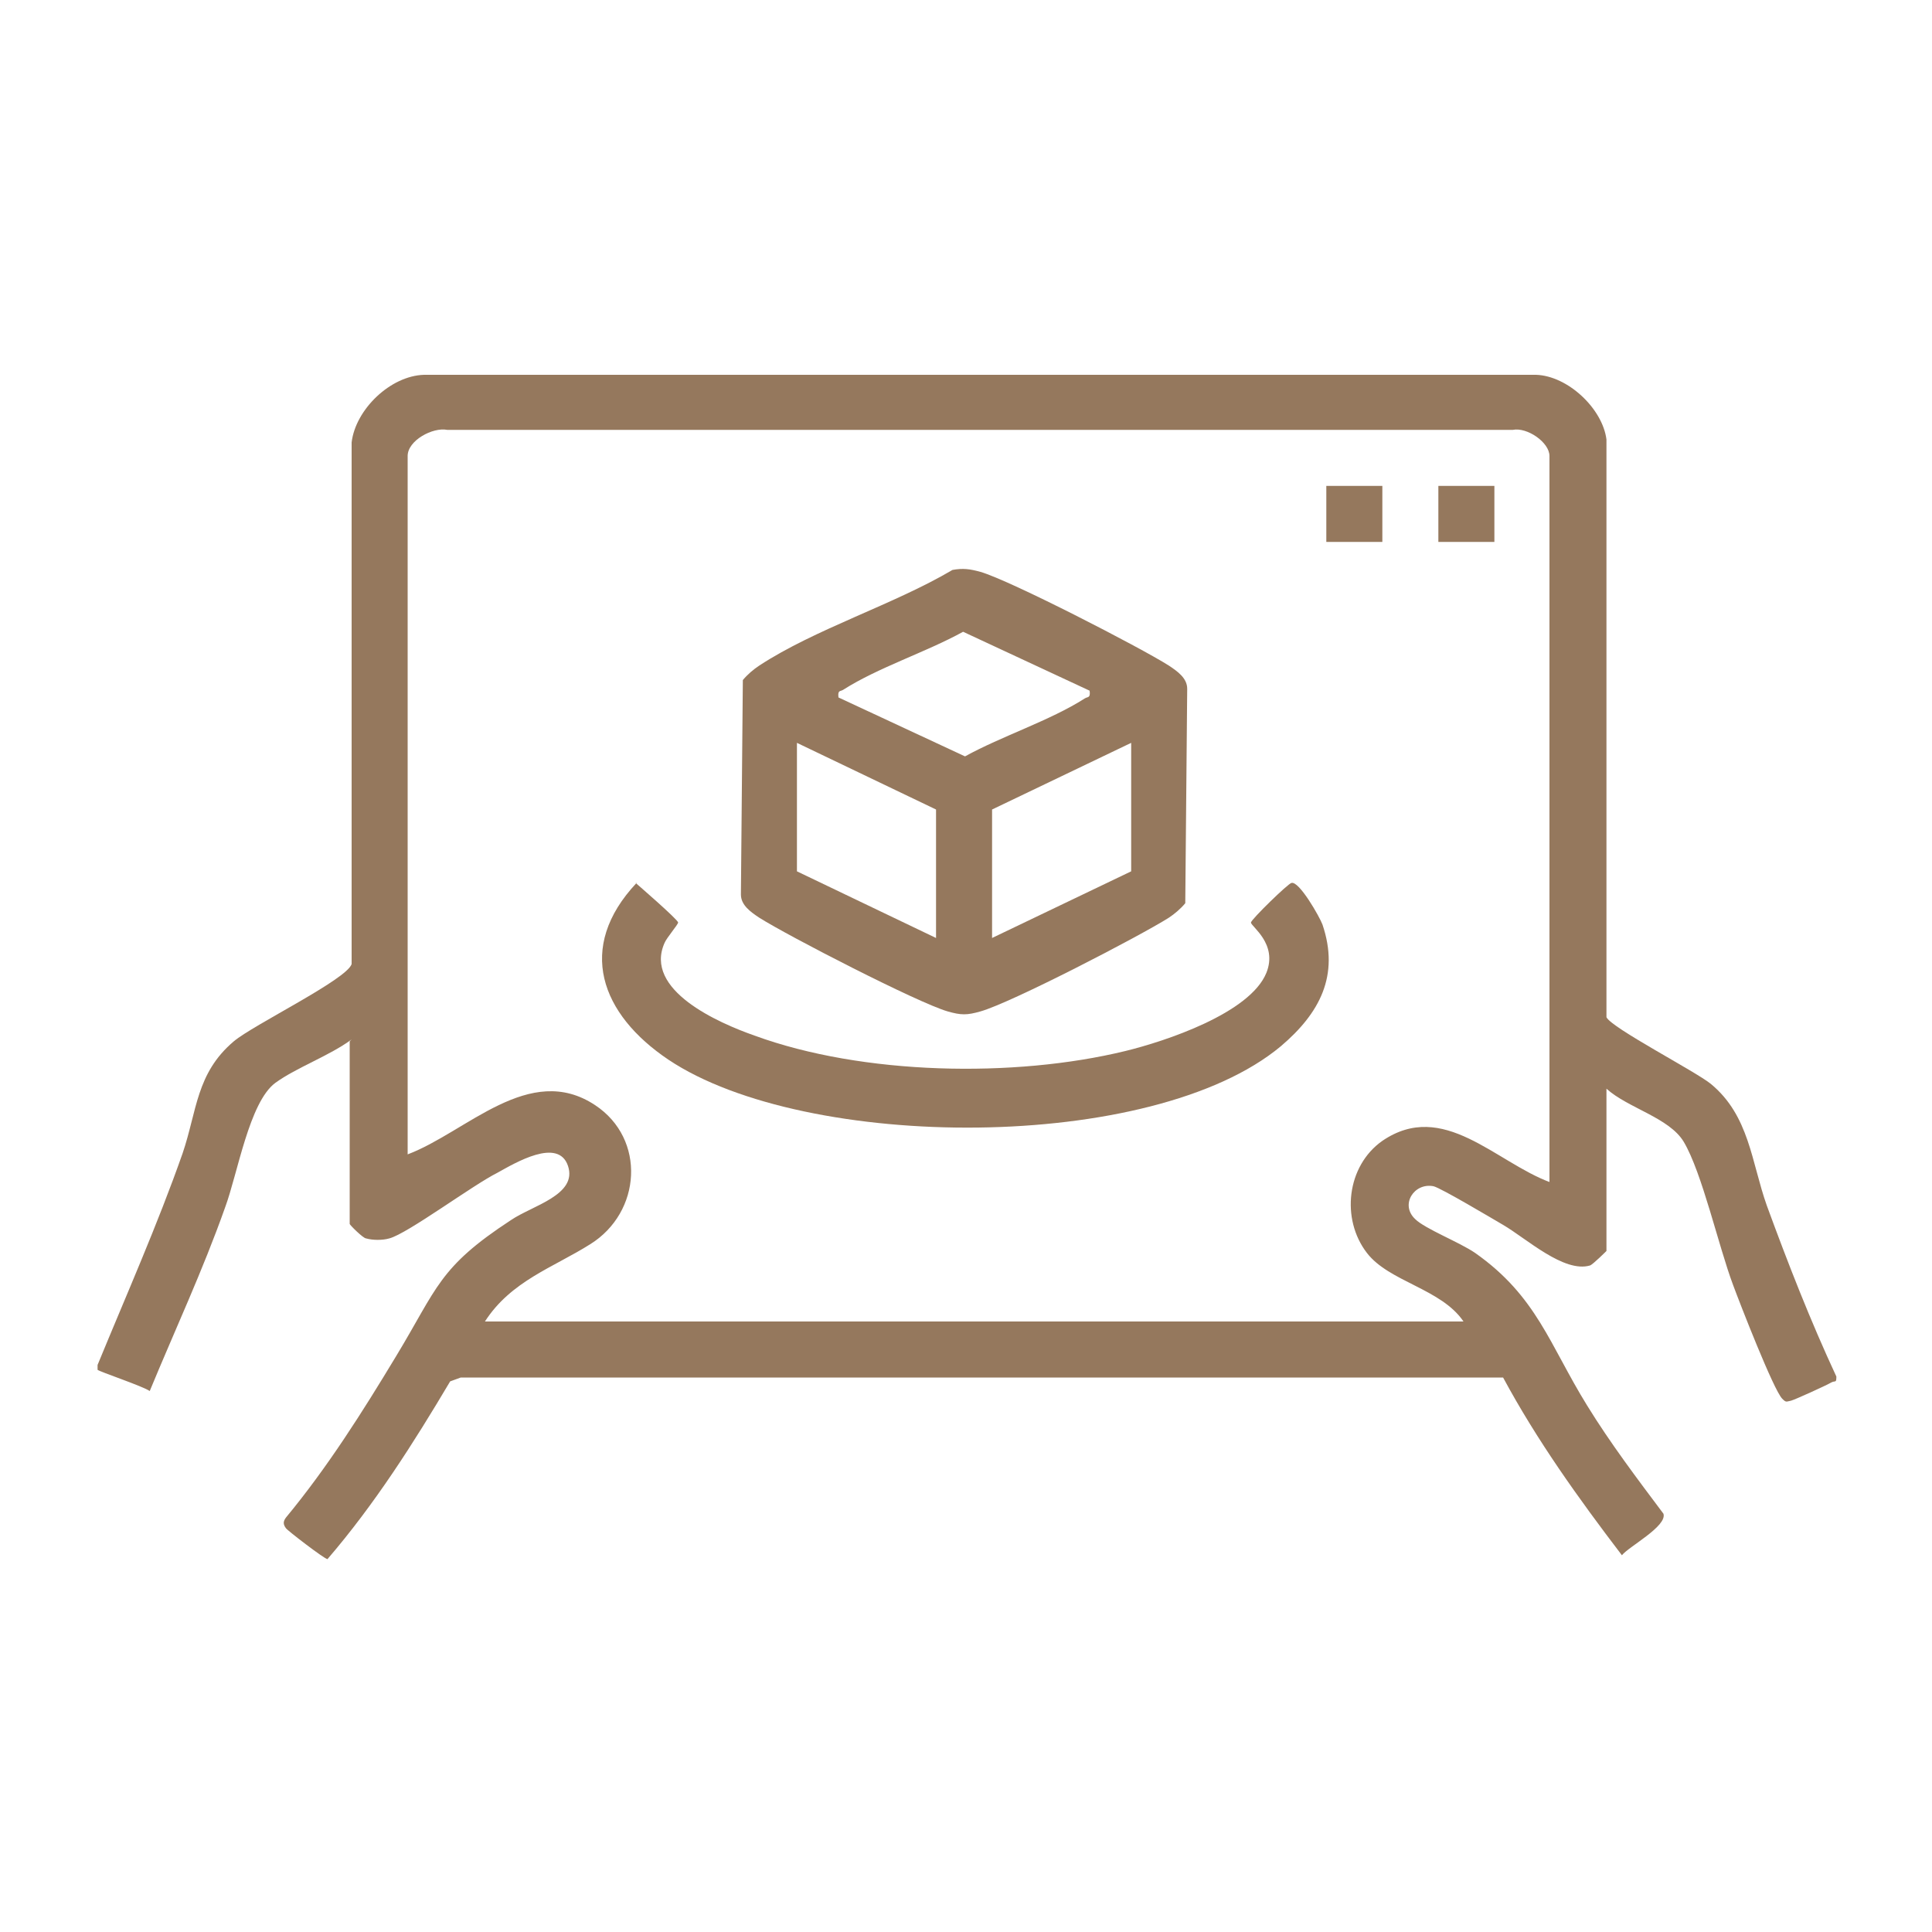 <svg width="160" height="160" viewBox="0 0 160 160" fill="none" xmlns="http://www.w3.org/2000/svg">
<path d="M29.12 86.08C27.28 87.44 24.56 88.4 22.8 89.68C20.64 91.28 19.68 97.2 18.64 100C16.8 105.2 14.48 110.16 12.4 115.2C11.84 114.8 8.24 113.6 8.08 113.44C8.08 113.36 8.08 113.2 8.08 113.04C10.48 107.2 13.04 101.44 15.12 95.52C16.32 92 16.24 88.88 19.36 86.24C20.96 84.88 28.72 81.12 29.12 79.84V36.64C29.44 33.92 32.32 31.12 35.12 31.04H127.2C129.84 31.12 132.72 33.84 133.04 36.4V84.24C133.44 85.12 140.4 88.72 141.68 89.76C144.88 92.4 145.04 96.24 146.32 99.84C148.08 104.64 149.92 109.36 152.08 114C152.08 114.56 152 114.32 151.68 114.48C151.28 114.72 148.64 115.92 148.32 116C147.92 116.08 147.92 116.16 147.6 115.84C146.88 115.12 144.08 107.92 143.52 106.4C142.32 103.2 140.96 97.12 139.44 94.56C138.24 92.56 134.8 91.76 133.04 90.16V103.6C133.04 103.6 131.92 104.72 131.68 104.8C129.52 105.44 126.4 102.56 124.48 101.44C123.52 100.88 119.36 98.4 118.72 98.24C117.12 97.92 115.92 99.76 117.2 100.96C118 101.76 120.88 102.88 122.16 103.76C127.28 107.36 128.32 111.36 131.44 116.4C133.36 119.52 135.6 122.48 137.76 125.36C138.08 126.4 134.88 128.08 134.32 128.8C130.72 124.08 127.28 119.28 124.48 114.08H38.16L37.28 114.4C34.24 119.52 31.04 124.56 27.12 129.12C26.88 129.12 23.76 126.72 23.68 126.56C23.44 126.24 23.44 126 23.68 125.68C27.12 121.52 30 116.96 32.8 112.32C36.24 106.64 36.32 104.96 42.32 101.04C44.08 99.84 47.84 98.96 47.04 96.56C46.24 94.16 42.64 96.32 41.2 97.12C39.12 98.16 33.76 102.16 32.24 102.56C31.68 102.72 30.88 102.72 30.32 102.56C30.08 102.56 28.96 101.44 28.96 101.36V86.24L29.12 86.08ZM128.32 97.92V37.76C128.32 36.64 126.48 35.36 125.28 35.6H37.04C35.84 35.36 33.76 36.48 33.76 37.76V95.6C38.64 93.76 43.84 87.92 49.28 91.52C53.52 94.32 53.12 100.4 48.88 103.04C45.84 104.96 42.32 106.08 40.16 109.44H121.2C119.36 106.72 115.04 106.16 113.2 103.76C111.04 100.96 111.52 96.56 114.48 94.48C119.52 91.04 123.84 96.24 128.4 97.92H128.32Z" fill="#95785D"/>
<path d="M78.879 47.2C79.759 47.04 80.319 47.12 81.199 47.36C83.679 48.08 94.399 53.6 96.799 55.12C97.519 55.6 98.319 56.16 98.319 57.04L98.159 74.8C97.759 75.28 97.279 75.68 96.799 76C94.399 77.52 83.759 83.04 81.199 83.76C80.079 84.08 79.599 84.08 78.479 83.76C75.999 83.04 65.279 77.52 62.879 76C62.159 75.52 61.359 74.96 61.359 74.08L61.519 56.32C61.919 55.84 62.399 55.44 62.879 55.12C67.519 52.08 73.999 50.08 78.879 47.2ZM90.239 57.2L79.759 52.32C76.719 54 72.719 55.28 69.839 57.12C69.599 57.28 69.359 57.12 69.439 57.76L79.919 62.64C82.959 60.96 86.959 59.68 89.839 57.84C90.079 57.68 90.319 57.84 90.239 57.2ZM77.519 67.04L65.999 61.52V72.16L77.519 77.68V67.04ZM93.679 61.52L82.159 67.04V77.68L93.679 72.16V61.52Z" fill="#95785D"/>
<path d="M52.639 73.12C52.639 73.12 56.159 76.16 56.159 76.4C56.159 76.56 55.199 77.68 55.039 78.08C53.279 82 59.519 84.72 62.479 85.76C71.439 89.04 83.999 89.28 93.199 87.04C96.479 86.24 103.519 83.92 104.879 80.56C105.839 78.16 103.599 76.72 103.599 76.4C103.599 76.16 106.719 73.12 106.959 73.12C107.599 72.96 109.279 75.92 109.519 76.56C110.959 80.8 109.279 83.92 106.079 86.64C95.439 95.52 66.719 95.36 55.359 87.76C49.759 84 47.679 78.48 52.719 73.12H52.639Z" fill="#95785D"/>
<path d="M114.48 40.24H109.84V44.88H114.48V40.24Z" fill="#95785D"/>
<path d="M123.759 40.24H119.119V44.88H123.759V40.24Z" fill="#95785D"/>
</svg>
